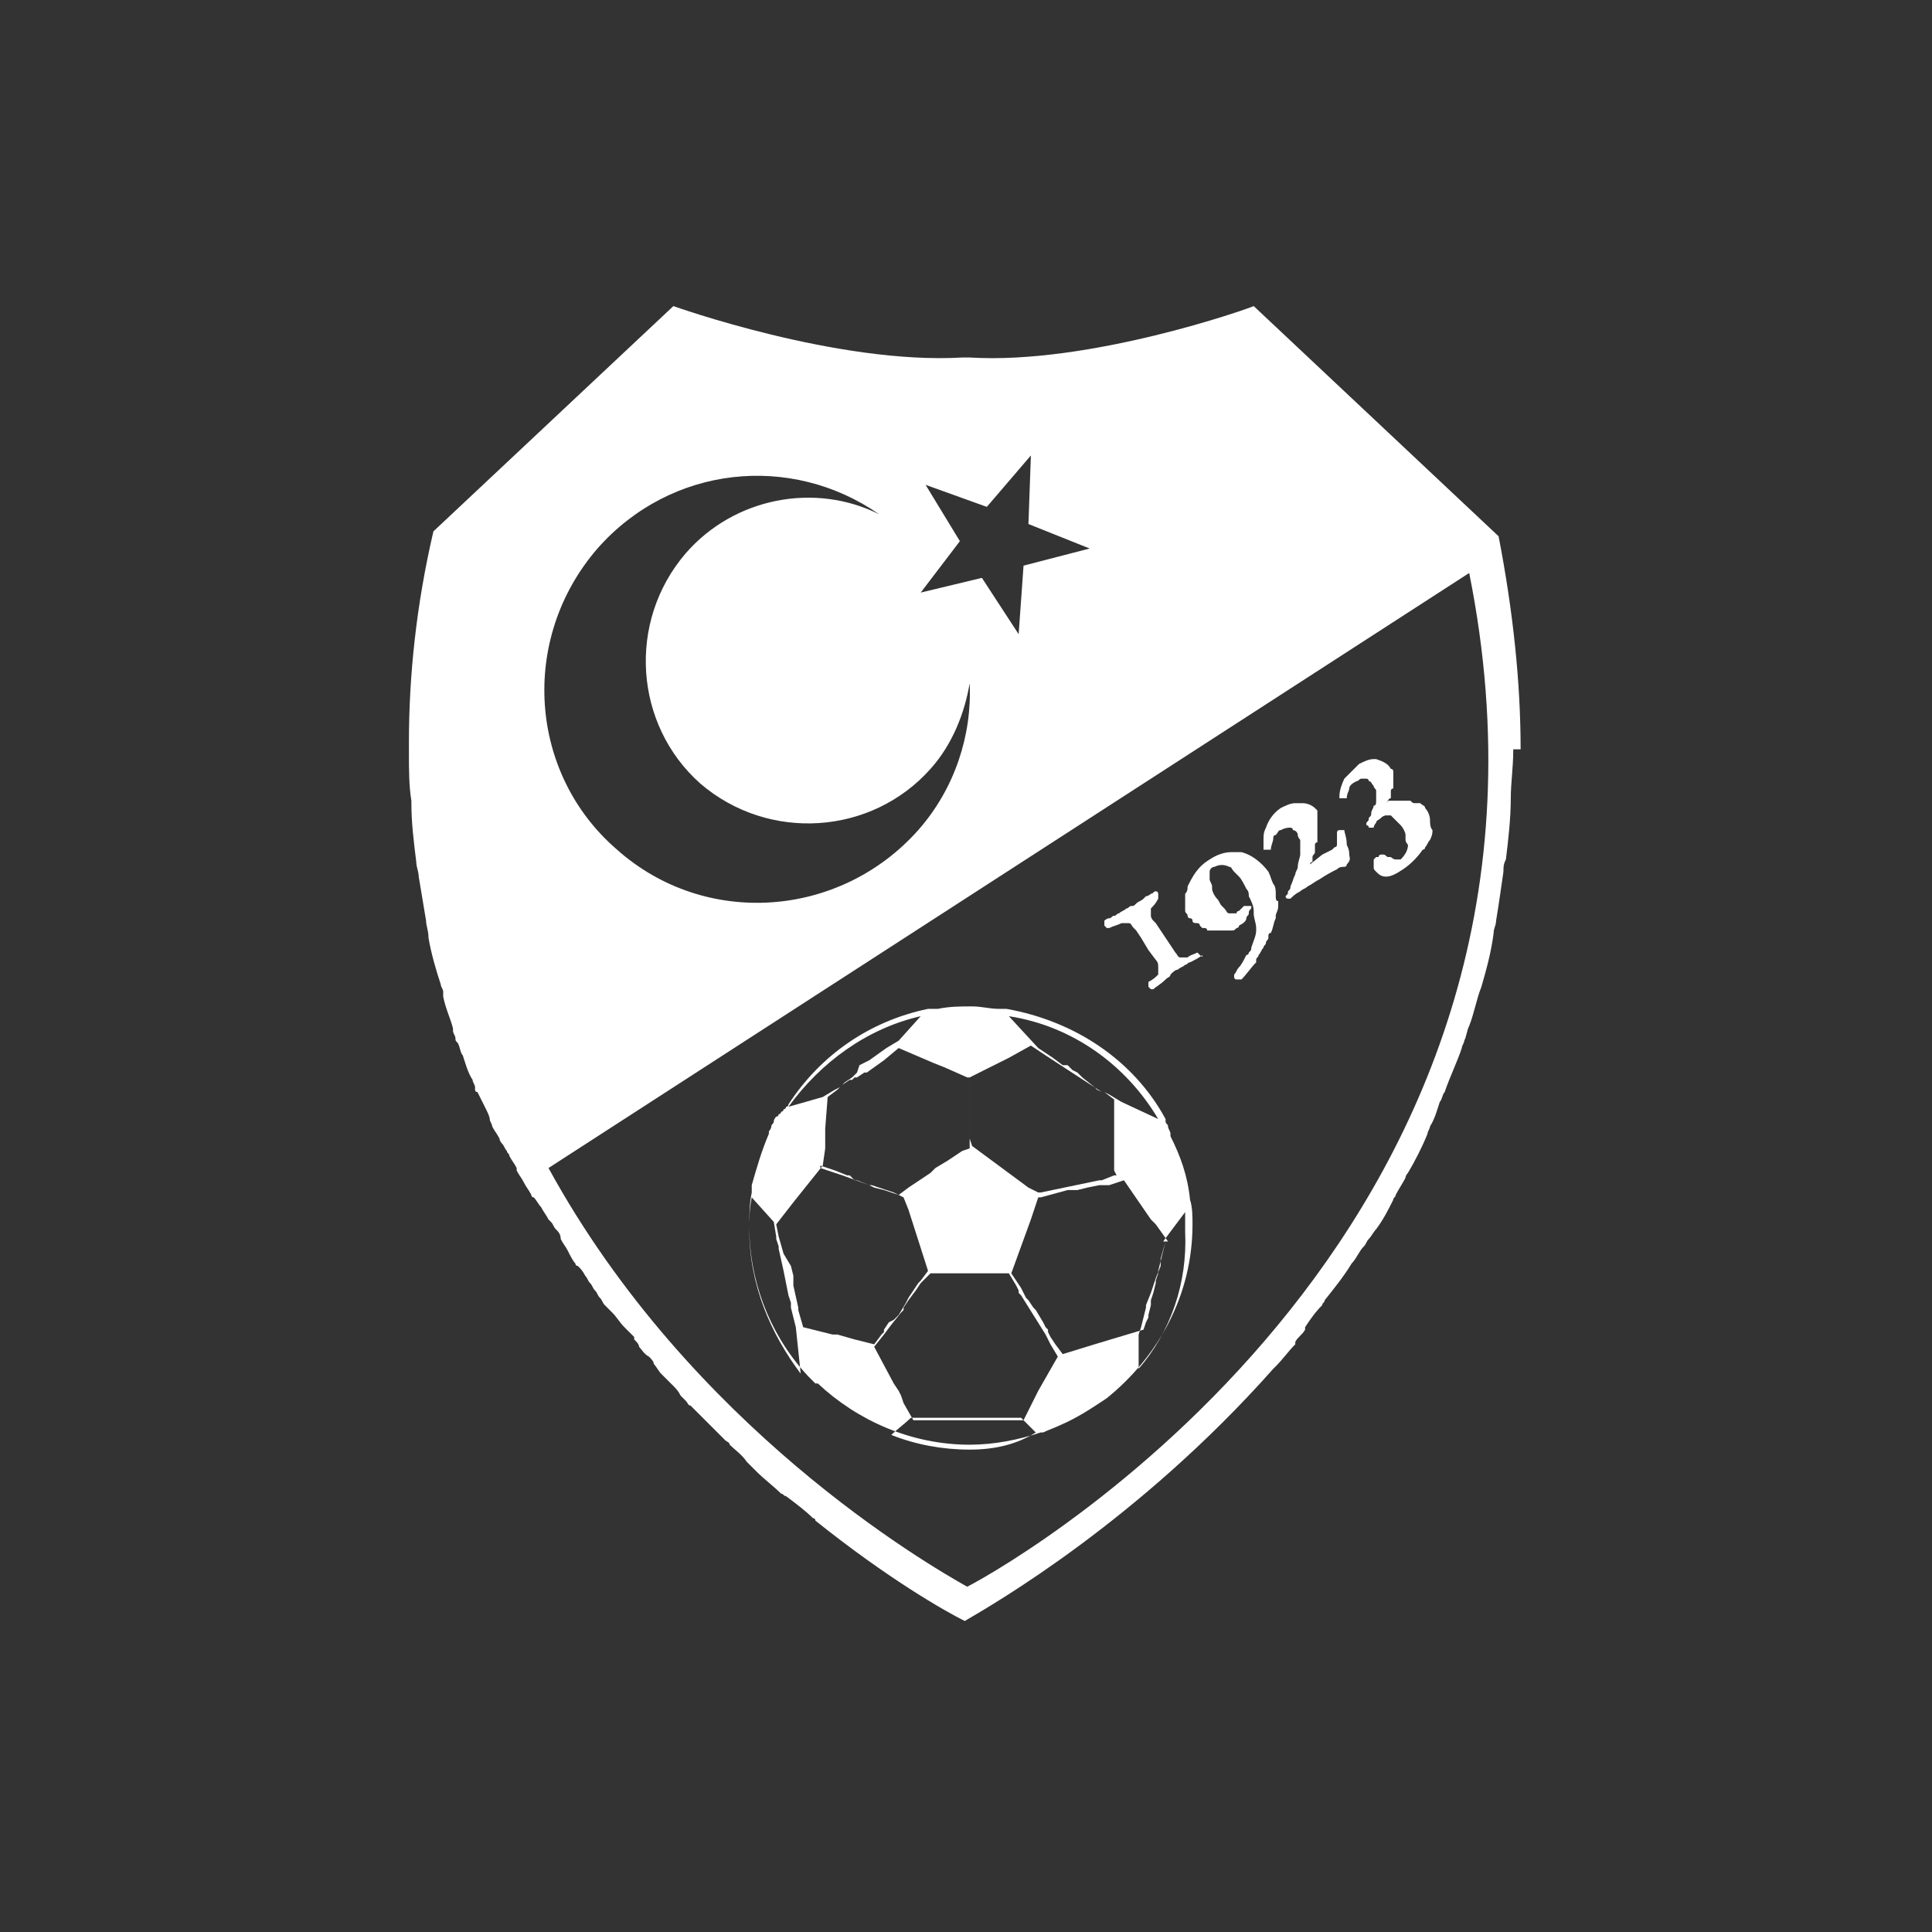 <?xml version="1.0" encoding="utf-8"?>
<!-- Generator: Adobe Illustrator 28.3.0, SVG Export Plug-In . SVG Version: 6.00 Build 0)  -->
<svg version="1.1" id="Layer_1" xmlns="http://www.w3.org/2000/svg" xmlns:xlink="http://www.w3.org/1999/xlink" x="0px" y="0px"
	 viewBox="0 0 78.9 78.9" style="enable-background:new 0 0 78.9 78.9;" xml:space="preserve">
<rect x="0" y="0" width="78.9" height="78.9" fill="#333333" stroke="none"/>
<style type="text/css">
	.st0{fill-rule:evenodd;clip-rule:evenodd;fill:#FFFFFF;}
</style>
<g>
	<path class="st0" d="M62.1,30.6c0-2.7-0.3-5.6-0.9-8.7l-10-9.4h0c-0.2,0.1-6.7,2.4-11.6,2.1h-0.3c-5.1,0.3-11.8-2.1-11.8-2.1
		l-9.8,9.2c-0.7,3-1,5.9-1,8.6v0.5c0,0.6,0,1.3,0.1,1.9c0,0,0,0,0,0c0,0,0,0,0,0.1c0,0.8,0.1,1.6,0.2,2.4c0,0.2,0.1,0.4,0.1,0.6
		c0.1,0.6,0.2,1.2,0.3,1.8c0,0.2,0.1,0.4,0.1,0.7c0.1,0.6,0.3,1.3,0.5,1.9c0,0.1,0.1,0.2,0.1,0.3c0,0.1,0,0.1,0,0.2c0,0,0,0,0,0
		c0.1,0.5,0.3,0.9,0.4,1.3c0,0,0,0,0,0c0,0,0,0.1,0,0.1c0,0.1,0.1,0.2,0.1,0.3c0,0.1,0,0.1,0.1,0.2c0.1,0.2,0.1,0.4,0.2,0.5
		c0.1,0.3,0.2,0.7,0.4,1c0,0,0,0,0,0c0,0.1,0.1,0.2,0.1,0.3c0,0,0,0.1,0,0.1c0,0,0,0.1,0.1,0.1c0.1,0.2,0.2,0.4,0.3,0.6
		c0.1,0.2,0.2,0.4,0.2,0.5c0,0.1,0.1,0.2,0.1,0.3c0.1,0.2,0.2,0.3,0.3,0.5c0,0.1,0.1,0.2,0.1,0.2c0.1,0.1,0.1,0.2,0.2,0.3
		c0,0.1,0.1,0.1,0.1,0.2c0.1,0.2,0.2,0.3,0.3,0.5c0,0,0,0,0,0.1c0.1,0.2,0.2,0.3,0.3,0.5c0.1,0.2,0.2,0.3,0.3,0.5c0,0,0,0.1,0.1,0.1
		c0.1,0.1,0.2,0.3,0.3,0.4c0.1,0.2,0.2,0.3,0.3,0.5c0,0,0.1,0.1,0.1,0.1c0.1,0.1,0.1,0.2,0.2,0.3c0.1,0.1,0.2,0.2,0.2,0.4
		c0.1,0.2,0.2,0.3,0.3,0.5c0.1,0.2,0.2,0.4,0.3,0.5c0,0,0,0.1,0.1,0.1c0.1,0.1,0.2,0.2,0.3,0.4c0.1,0.1,0.1,0.2,0.2,0.3
		c0.1,0.1,0.1,0.2,0.2,0.3c0.1,0.1,0.1,0.2,0.2,0.3c0.1,0.1,0.1,0.2,0.2,0.3c0.1,0.1,0.2,0.2,0.3,0.3c0.2,0.2,0.3,0.4,0.5,0.6
		c0.1,0.1,0.2,0.2,0.3,0.3c0,0,0.1,0.1,0.1,0.1c0,0,0,0,0,0.1c0.1,0.1,0.2,0.2,0.2,0.3c0.1,0.1,0.2,0.3,0.4,0.4
		c0.1,0.1,0.2,0.2,0.2,0.3c0.1,0.1,0.2,0.3,0.3,0.4c0.2,0.2,0.3,0.3,0.5,0.5c0.1,0.1,0.2,0.2,0.3,0.4c0.1,0.1,0.1,0.1,0.2,0.2
		c0.1,0.1,0.1,0.2,0.2,0.2c0.1,0.1,0.2,0.2,0.3,0.3c0.1,0.1,0.2,0.2,0.3,0.3c0.2,0.2,0.4,0.4,0.6,0.6c0.1,0.1,0.1,0.1,0.2,0.2
		c0.1,0.1,0.2,0.1,0.2,0.2c0.2,0.2,0.5,0.4,0.7,0.7c0,0,0.1,0.1,0.1,0.1c0,0,0,0,0,0c0.1,0.1,0.2,0.2,0.3,0.3c0.3,0.3,0.7,0.6,1,0.9
		c0.1,0,0.1,0.1,0.2,0.1c0.4,0.3,0.8,0.6,1.1,0.9c0,0,0.1,0,0.1,0.1c0,0,0,0,0,0c3,2.4,5.3,3.7,6.1,4.1h0c1.2-0.7,7.1-4.1,12.6-10.3
		c0,0,0.1-0.1,0.1-0.1c0.3-0.3,0.5-0.6,0.8-0.9c0,0,0,0,0-0.1c0.1-0.2,0.3-0.3,0.4-0.5c0,0,0,0,0-0.1c0.2-0.3,0.4-0.6,0.7-0.9
		c0-0.1,0.1-0.1,0.1-0.2c0.4-0.5,0.8-1,1.1-1.5c0,0,0,0,0,0c0.2-0.2,0.3-0.5,0.5-0.7c0.1-0.1,0.1-0.2,0.2-0.3
		c0.1-0.1,0.2-0.3,0.3-0.4c0,0,0,0,0,0c0.3-0.4,0.5-0.8,0.7-1.2c0-0.1,0.1-0.1,0.1-0.2c0,0,0,0,0,0c0,0,0,0,0,0
		c0.1-0.2,0.3-0.5,0.4-0.7c0-0.1,0.1-0.2,0.1-0.2c0.3-0.5,0.6-1.1,0.8-1.6c0-0.1,0.1-0.2,0.1-0.3c0.2-0.3,0.3-0.7,0.4-1
		c0.1-0.1,0.1-0.3,0.2-0.4c0.2-0.6,0.5-1.2,0.7-1.8c0-0.1,0.1-0.2,0.1-0.3c0.1-0.2,0.1-0.4,0.2-0.6c0,0,0,0,0,0c0,0,0,0,0,0
		c0.2-0.5,0.3-1.1,0.5-1.6c0,0,0,0,0,0c0.2-0.7,0.4-1.4,0.5-2.2c0-0.2,0.1-0.3,0.1-0.5c0.1-0.6,0.2-1.3,0.3-2c0-0.2,0-0.3,0.1-0.5
		c0.1-0.8,0.2-1.7,0.2-2.5c0,0,0,0,0,0c0,0,0,0,0,0c0-0.6,0.1-1.3,0.1-1.9V30.6z M37.8,19.8l2.5,0.9l1.8-2.1L42,21.4l2.5,1l-2.7,0.7
		l-0.2,2.8l-1.5-2.3l-2.5,0.6l1.6-2.1L37.8,19.8z M24.4,22.4c3-3.4,7.9-3.9,11.5-1.4c-2.6-1.3-5.9-0.7-7.9,1.6
		c-2.4,2.8-2.1,7,0.6,9.4c2.8,2.4,7,2.1,9.4-0.6c0.9-1,1.4-2.3,1.6-3.5c0.1,2.1-0.6,4.3-2.1,6c-3.2,3.6-8.7,4-12.3,0.8
		C21.6,31.6,21.2,26.1,24.4,22.4z M39.5,64.8c-1.6-0.9-11.3-6.5-17.1-17.1L60,23.4C65.3,49.8,42,63.5,39.5,64.8z"/>
	<path class="st0" d="M48.6,49L48.6,49c-0.1-1-0.4-1.8-0.8-2.6l0-0.1c0-0.1-0.1-0.2-0.1-0.3c0,0,0,0,0,0c0,0,0,0,0,0
		c0-0.1-0.1-0.1-0.1-0.2c0,0,0,0,0-0.1c0,0,0,0,0,0c0,0,0,0,0,0l0,0c-1.3-2.4-3.7-4-6.5-4.5l0,0c0,0,0,0,0,0c0,0,0,0,0,0
		c-0.1,0-0.1,0-0.2,0c0,0,0,0,0,0c0,0,0,0,0,0l-0.1,0c-0.4,0-0.7-0.1-1.1-0.1c-0.5,0-0.9,0-1.4,0.1l-0.1,0c0,0,0,0,0,0l0,0
		c0,0-0.1,0-0.1,0c0,0,0,0,0,0c-0.1,0-0.1,0-0.2,0c0,0,0,0,0,0c0,0,0,0,0,0l0,0c-2.4,0.5-4.4,1.9-5.7,3.9l0,0c0,0,0,0.1-0.1,0.1
		c0,0,0,0,0,0c0,0,0,0.1-0.1,0.1c0,0,0,0,0,0c0,0,0,0.1-0.1,0.1c0,0,0,0,0,0c0,0,0,0.1-0.1,0.1c0,0,0,0,0,0c0,0,0,0.1-0.1,0.1
		c0,0,0,0,0,0c0,0-0.1,0.1-0.1,0.2c0,0,0,0,0,0c0,0.1-0.1,0.1-0.1,0.2c0,0,0,0,0,0c0,0,0,0.1-0.1,0.2l0,0.1
		c-0.3,0.7-0.5,1.4-0.7,2.1l0,0.1c0,0,0,0,0,0c0,0,0,0,0,0c0,0,0,0.1,0,0.1c0,0,0,0,0,0c0,0,0,0,0,0.1v0l0,0
		c-0.1,0.5-0.1,0.9-0.1,1.4c0,2.3,0.9,4.5,2.4,6.1l0,0c0,0,0.1,0.1,0.1,0.1c0,0,0,0,0,0c0,0,0.1,0.1,0.1,0.1c0,0,0,0,0,0
		c0,0,0,0,0,0c0,0,0,0,0,0c0,0,0,0,0,0c0,0,0.1,0.1,0.1,0.1c0,0,0,0,0.1,0c1.6,1.5,3.8,2.5,6.2,2.5c1,0,2-0.2,2.9-0.5l0,0
		c0,0,0.1,0,0.1,0c0.2-0.1,0.5-0.2,0.7-0.3c0,0,0,0,0,0l0,0c0,0,0,0,0,0l0,0c0.7-0.3,1.3-0.7,1.9-1.1l0,0c0,0,0,0,0,0l0,0
		c2.1-1.7,3.5-4.2,3.5-7.1c0-0.3,0-0.7-0.1-1C48.6,49.2,48.6,49.1,48.6,49z M47.3,45.7L47.3,45.7C47.2,45.6,47.2,45.6,47.3,45.7
		L45.8,45l-0.5-0.3l-0.2-0.1c0,0,0,0,0,0l-0.1,0c0,0,0,0,0,0l-0.2-0.1c0,0,0,0,0,0l-0.1-0.1c0,0,0,0,0,0L44.2,44c0,0,0,0,0,0
		L44,43.8l-0.2-0.1c0,0,0,0,0,0l-0.2-0.2c0,0,0,0,0,0l-0.1,0c0,0,0,0,0,0l-0.1,0c0,0,0,0,0,0L43,43.2v0l-0.6-0.4l-1.2-1.3
		C43.8,41.9,46,43.5,47.3,45.7z M39.6,46.5C39.6,46.5,39.6,46.5,39.6,46.5l0-0.6l0-1c0,0,0,0,0,0l0,0l0,0h0l0-0.6c0,0,0,0,0,0l0-0.1
		c0,0,0,0,0,0l0-0.1l0-0.1l0.8-0.4c0,0,0,0,0,0l0.4-0.2c0,0,0,0,0,0l0.2-0.1c0,0,0,0,0,0l0.2-0.1c0,0,0,0,0,0l0.9-0.5l0.6,0.4
		c0,0,0,0,0,0l2.3,1.5c0,0,0,0,0,0l0.1,0c0,0,0,0,0,0l0.4,0.3l0,1.1c0,0,0,0,0,0l0,0.7c0,0,0,0,0,0l0,1l0,0.1L45.6,48c0,0,0,0,0,0
		l-0.1,0c0,0,0,0,0,0L45,48.2l0,0v0l-0.1,0l-2.4,0.5c0,0,0,0,0,0l-0.1,0L42,48.5c0,0,0,0,0,0l-2.3-1.7c0,0,0,0,0,0l0,0L39.6,46.5z
		 M37.6,41.5l-0.9,1l-0.5,0.3c0,0,0,0,0,0l-0.7,0.5c0,0,0,0,0,0l-0.2,0.1l-0.2,0.1L35,43.8c0,0,0,0,0,0l-0.2,0.2l-0.3,0.2
		c0,0,0,0,0,0l-0.1,0.1l0,0l0,0l-0.1,0.1v0l-0.2,0.1l0,0l-0.5,0.3l0,0l-1.4,0.4C33.5,43.4,35.4,42,37.6,41.5z M30.6,50.2
		c0-0.4,0-0.8,0.1-1.3l0.9,1l0.1,0.6c0,0,0,0,0,0l0,0.1c0,0,0,0,0,0l0.1,0.3c0,0,0,0,0,0l0,0.1c0,0,0,0,0,0l0.2,0.9l0.1,0.5
		c0,0,0,0,0,0l0.1,0.5h0l0.1,0.3c0,0,0,0,0,0l0,0.1c0,0,0,0,0,0l0,0.1h0l0.2,0.8l0,0l0.2,1.9C31.5,54.5,30.6,52.5,30.6,50.2z
		 M35.7,54.9l-0.8-0.2c0,0,0,0,0,0l-0.7-0.2c0,0,0,0,0,0l-0.2,0c0,0,0,0,0,0l-1.2-0.3l-0.2-0.7c0,0,0,0,0,0l0-0.1c0,0,0,0,0,0
		l-0.2-0.9c0,0,0,0,0,0l0-0.1c0,0,0,0,0,0l0-0.1l0,0c0,0,0,0,0,0l0-0.2l-0.1-0.4L32,51.2c0,0,0,0,0,0l-0.2-0.7h0l-0.1-0.5l0.7-0.9
		c0,0,0,0,0,0l0.4-0.5c0,0,0,0,0,0l0.8-1l0.1-0.7c0,0,0,0,0,0l0-0.2c0,0,0,0,0,0l0-0.4c0,0,0,0,0,0l0-0.2c0,0,0,0,0,0l0.1-1.3
		l0.4-0.3v0l0.2-0.2c0,0,0,0,0,0l0.3-0.2l0,0l0.1,0l0.1-0.1l0,0l0,0l0.1,0l0.3-0.2l0.1,0c0,0,0,0,0,0l0.7-0.5c0,0,0,0,0,0l0.6-0.5
		l1.4,0.6c0,0,0,0,0,0l0.5,0.2l0.9,0.4c0,0,0,0,0,0l0.1,0l0,0.3c0,0,0,0,0,0l0,0.3c0,0,0,0,0,0l0,0.4c0,0,0,0,0,0l0,0.3l0,0.1
		c0,0,0,0,0,0l0,0l0,0l0,0.1c0,0,0,0,0,0l0,0.1l0,0.4c0,0,0,0,0,0l0,0.1c0,0,0,0,0,0l0,0.3l0,0.3c0,0,0,0,0,0l0,0.2L39.3,47
		c0,0,0,0,0,0L39,47.2c0,0,0,0,0,0l-0.3,0.2l-0.5,0.3l-0.1,0.1c0,0,0,0,0,0l-0.1,0.1l-0.9,0.6c0,0,0,0,0,0l-0.4,0.3l-0.3-0.1
		c0,0,0,0,0,0l-0.3-0.1c0,0,0,0,0,0l-0.4-0.1c0,0,0,0,0,0l-0.2-0.1c0,0,0,0,0,0l-0.5-0.2l0,0v0l-0.1,0L34.7,48c0,0,0,0,0,0l-0.1,0
		l-0.5-0.2c0,0,0,0,0,0l-0.6-0.2l0,0.1l0.6,0.2c0,0,0,0,0,0l0.3,0.1c0,0,0,0,0,0l1.1,0.4l0,0l0.1,0v0l0.6,0.2c0,0,0,0,0,0l0.3,0.1
		c0,0,0,0,0,0l0.4,0.2l0.2,0.5l0,0l0.8,2.5l-0.3,0.4l0,0l-0.1,0.1c0,0,0,0,0,0L37.1,53c0,0,0,0,0,0L37,53.2l-0.3,0.5l0,0l0,0l0,0
		l-0.1,0.1l0,0l-0.1,0.1L36.3,54l0,0l0,0l-0.2,0.3c0,0,0,0,0,0l0,0.1c0,0,0,0,0,0L36,54.5c0,0,0,0,0,0L35.7,54.9L35.7,54.9z
		 M39.6,59.2c-1.1,0-2.2-0.2-3.2-0.6c0.2-0.2,0.6-0.5,0.8-0.7l0.6,0c0,0,0,0,0,0l0.1,0c0,0,0,0,0,0l0.2,0c0,0,0,0,0,0l1,0
		c0,0,0,0,0,0l0.4,0l0,0l0.1,0c0,0,0,0,0,0l0.3,0c0,0,0,0,0,0l0.1,0v0l0.2,0l0.7,0c0,0,0,0,0,0l0.2,0c0,0,0,0,0,0l0.6,0l0.6,0.6
		C41.5,59,40.6,59.2,39.6,59.2z M43.2,55.4L43.2,55.4l-0.8,1.4c0,0,0,0,0,0L42.3,57c0,0,0,0,0,0l-0.5,1l-0.7,0c0,0,0,0,0,0l-0.2,0
		c0,0,0,0,0,0l-0.2,0c0,0,0,0,0,0l-0.2,0l-0.1,0l0,0l-1.3,0l0,0l-0.1,0l-0.8,0c0,0,0,0,0,0l-0.9,0l-0.4-0.7L36.8,57c0,0,0,0,0,0
		l-0.1-0.2l-0.2-0.3v0L35.7,55l0,0l0.4-0.5c0,0,0,0,0,0l0.3-0.4c0,0,0,0,0,0l0.4-0.5l0.1-0.1c0,0,0,0,0,0l0-0.1l0.2-0.3c0,0,0,0,0,0
		l0.3-0.4l0.2-0.3c0,0,0,0,0,0L38,52h1.6c0,0,0,0,0,0s0,0,0,0h1.6l0.3,0.5c0,0,0,0,0,0l0.1,0.2c0,0,0,0,0,0l0,0.1l0.1,0.1
		c0,0,0,0,0,0l1,1.6c0,0,0,0,0,0l0.2,0.4c0,0,0,0,0,0L43.2,55.4L43.2,55.4z M44.7,54.9C44.7,54.9,44.7,54.9,44.7,54.9l-1.3,0.4
		l-0.3-0.4c0,0,0,0,0,0l-0.2-0.3c0,0,0,0,0,0l-0.1-0.2l0,0l0-0.1l0,0l-0.1-0.1l0,0L42.6,54l-0.3-0.5l0,0c0,0,0,0,0,0l0,0l-0.1-0.1
		l0,0l0,0L42,53.1h0L41.9,53c0,0,0,0,0,0l-0.2-0.4c0,0,0,0,0,0L41.3,52l0.4-1.1c0,0,0,0,0,0l0.4-1.1l0.3-0.9l0.1,0c0,0,0,0,0,0
		l1.1-0.3l0.2,0c0,0,0,0,0,0l0.2,0l0.4-0.1l0.5-0.1c0,0,0,0,0,0l0.2,0c0,0,0,0,0,0l0.2,0l0.3-0.1c0,0,0,0,0,0l0.3-0.1l1.1,1.6
		c0,0,0,0,0,0l0.1,0.1c0,0,0,0,0,0l0.1,0.1c0,0,0,0,0,0l0.5,0.7l-0.1,0l-0.2,0.8c0,0,0,0,0,0l-0.1,0.4l0,0.1h0l-0.1,0.3l0,0.1
		c0,0,0,0,0,0l-0.1,0.4l0,0l0,0l-0.1,0.3c0,0,0,0,0,0l0,0l0,0.1h0l0,0.1l-0.1,0.4c0,0,0,0,0,0l0,0.1l-0.1,0.2c0,0,0,0,0,0l-0.1,0.3
		L44.7,54.9z M46.5,55.9l0-1.4l0.1-0.3c0,0,0,0,0,0l0.2-0.8c0,0,0,0,0,0l0-0.1c0,0,0,0,0,0l0.2-0.5l0.2-0.6c0,0,0,0,0,0l0.2-0.5
		l0-0.1l0-0.2c0,0,0,0,0,0l0.2-0.7l-0.1,0l0.9-1.2c0,0.3,0,0.5,0,0.8C48.5,52.4,47.8,54.4,46.5,55.9z"/>
	<path class="st0" d="M49,39C49,39,49,39,49,39C49,39,49,39,49,39C49,38.9,49,38.9,49,39c-0.1-0.1-0.1-0.1-0.1-0.1c0,0,0,0,0,0
		c0,0,0,0,0,0c-0.2,0.1-0.3,0.1-0.4,0.2c-0.1,0-0.1,0-0.2,0c0,0,0,0-0.1,0c0,0,0,0,0,0c-0.1,0-0.1-0.1-0.2-0.2l0,0c0,0,0,0,0,0
		L47.4,38l-0.2-0.3c0,0,0,0,0,0l-0.1-0.1c-0.1-0.1-0.1-0.2-0.1-0.2c0,0,0,0,0,0c0,0,0,0,0-0.1c0-0.1,0-0.1,0-0.2
		c0.1-0.1,0.2-0.2,0.3-0.4c0,0,0,0,0-0.1c0,0,0,0,0,0c0,0,0,0,0,0c0,0,0-0.1,0-0.1c0,0,0-0.1-0.1-0.1c0,0,0,0,0,0h0
		c-0.1,0-0.1,0.1-0.2,0.1c0,0,0,0,0,0c0,0-0.1,0.1-0.2,0.1c0,0,0,0,0,0c0,0-0.1,0.1-0.1,0.1c0,0,0,0,0,0c0,0,0,0,0,0
		c-0.1,0.1-0.2,0.1-0.3,0.2c0,0,0,0,0,0c-0.1,0.1-0.1,0.1-0.2,0.1c-0.1,0-0.1,0.1-0.2,0.1c0,0,0,0,0,0c-0.1,0.1-0.2,0.1-0.3,0.2
		c0,0,0,0,0,0c0,0,0,0,0,0c-0.1,0-0.1,0.1-0.2,0.1c0,0,0,0,0,0c-0.1,0-0.1,0.1-0.2,0.1c0,0,0,0,0,0c-0.1,0-0.2,0.1-0.2,0.1
		c0,0,0,0,0,0.1c0,0,0,0.1,0,0.1c0,0,0,0,0.1,0.1c0,0,0,0,0,0c0,0,0,0,0,0c0,0,0,0,0.1,0c0.2-0.1,0.3-0.1,0.5-0.2c0.1,0,0.1,0,0.2,0
		c0,0,0,0,0.1,0c0.1,0,0.1,0.1,0.2,0.2l0.1,0.1c0,0,0,0,0,0l0.2,0.3c0,0,0,0,0,0l0.3,0.5l0.3,0.4c0.1,0.1,0.1,0.2,0.1,0.3
		c0,0,0,0,0,0c0,0,0,0,0,0.1c0,0.1,0,0.1,0,0.2c-0.1,0.1-0.2,0.2-0.4,0.3c0,0,0,0,0,0c0,0,0,0,0,0c0,0,0,0,0,0.1c0,0,0,0,0,0
		c0,0,0,0,0,0c0,0,0,0.1,0,0.1c0,0,0,0,0.1,0.1c0,0,0.1,0,0.1,0c0.1-0.1,0.3-0.2,0.5-0.4c0.1-0.1,0.2-0.1,0.2-0.2
		c0.1-0.1,0.2-0.2,0.3-0.2c0.1-0.1,0.2-0.1,0.3-0.2c0.1,0,0.1-0.1,0.2-0.1c0.2-0.1,0.4-0.2,0.5-0.3c0,0,0,0,0,0v0
		C49.1,39.1,49.1,39.1,49,39C49.1,39.1,49,39,49,39z"/>
	<path class="st0" d="M52.1,36.6c0,0,0-0.1,0-0.1c0,0,0,0,0,0c0,0,0,0,0,0c0,0,0,0,0,0c0-0.1,0-0.3-0.1-0.4c0,0,0,0,0,0
		c-0.1-0.2-0.1-0.3-0.2-0.5c-0.3-0.4-0.7-0.7-1.1-0.8c-0.1,0-0.1,0-0.2,0h-0.2h0c-0.3,0-0.6,0.1-0.9,0.3c-0.5,0.3-0.7,0.7-0.9,1.1
		c0,0,0,0,0,0c0,0,0,0,0,0c0,0.1,0,0.2-0.1,0.3v0.1c0,0,0,0,0,0c0,0,0,0,0,0c0,0,0,0,0,0v0.2c0,0,0,0,0,0.1c0,0,0,0,0,0c0,0,0,0,0,0
		c0,0,0,0.1,0,0.1c0,0,0,0.1,0,0.1c0,0,0,0,0,0.1c0,0,0,0,0,0c0,0,0,0,0,0c0,0.1,0.1,0.1,0.1,0.2c0,0,0,0,0,0c0,0,0,0.1,0.1,0.1
		c0,0,0.1,0,0.1,0.1c0,0,0,0,0,0c0,0.1,0.1,0.1,0.2,0.1c0,0,0,0,0,0c0,0,0.1,0,0.1,0.1c0,0,0,0,0.1,0.1c0,0,0,0,0.1,0
		c0,0,0.1,0,0.1,0.1c0,0,0,0,0,0c0.1,0,0.1,0,0.2,0c0,0,0,0,0,0c0,0,0,0,0.1,0c0,0,0.1,0,0.1,0c0,0,0,0,0,0c0.1,0,0.1,0,0.2,0
		c0,0,0,0,0,0c0,0,0.1,0,0.1,0c0,0,0,0,0,0c0,0,0,0,0,0c0,0,0,0,0,0c0,0,0,0,0.1,0c0,0,0,0,0.1,0c0,0,0.1,0,0.1,0
		c0.1,0,0.1,0,0.2-0.1c0,0,0,0,0,0c0,0,0.1,0,0.1-0.1c0.2-0.1,0.3-0.2,0.3-0.3c0-0.1,0.1-0.1,0.1-0.2c0,0,0,0,0,0
		c0-0.1,0-0.1,0.1-0.2c0,0,0,0,0-0.1c0,0-0.1,0-0.1,0c0,0,0,0,0,0c0,0,0,0,0,0c0,0,0,0-0.1,0c0,0,0,0-0.1,0c0,0,0,0,0,0c0,0,0,0,0,0
		c0,0,0,0-0.1,0.1c0,0,0,0-0.1,0.1c0,0,0,0,0,0c0,0,0,0,0,0c0,0-0.1,0-0.1,0.1c0,0,0,0-0.1,0c0,0-0.1,0-0.1,0c0,0,0,0-0.1,0
		c-0.1,0-0.1-0.1-0.2-0.2c0,0,0,0-0.1-0.1c-0.1-0.1-0.1-0.2-0.2-0.3c-0.1-0.1-0.2-0.3-0.2-0.4c0,0,0,0,0,0c0,0,0-0.1,0-0.1
		c0-0.1-0.1-0.2-0.1-0.3c0-0.1,0-0.2,0-0.3c0-0.1,0.1-0.2,0.2-0.2c0.2-0.1,0.4-0.1,0.6,0c0.1,0,0.1,0.1,0.2,0.2c0,0,0.1,0.1,0.1,0.1
		c0,0,0,0,0.1,0.1c0.1,0.1,0.2,0.3,0.3,0.5c0,0,0,0,0,0c0.1,0.1,0.1,0.2,0.1,0.3c0.1,0.2,0.2,0.4,0.2,0.6c0,0,0,0,0,0c0,0,0,0,0,0
		c0,0,0,0.1,0,0.1c0,0.2,0.1,0.4,0.1,0.6c0,0,0,0.1,0,0.1c0,0.2-0.1,0.4-0.2,0.7c0,0.1,0,0.1-0.1,0.2c0,0,0,0,0,0c0,0,0,0.1-0.1,0.1
		c-0.1,0.2-0.2,0.4-0.3,0.5c-0.1,0.1-0.1,0.2-0.2,0.3c0,0,0,0,0,0.1c0,0,0,0.1,0.1,0.1c0,0,0.1,0,0.1,0c0,0,0.1,0,0.1,0
		c0.2-0.2,0.4-0.5,0.6-0.7c0,0,0,0,0,0c0,0,0,0,0-0.1c0-0.1,0.1-0.1,0.1-0.2c0,0,0,0,0,0c0,0,0,0,0,0c0.1-0.1,0.1-0.2,0.2-0.3
		c0,0,0,0,0,0c0-0.1,0.1-0.1,0.1-0.2c0,0,0,0,0,0c0-0.1,0.1-0.1,0.1-0.2c0,0,0,0,0-0.1c0,0,0-0.1,0.1-0.1c0.1-0.2,0.1-0.4,0.2-0.6
		c0,0,0-0.1,0-0.1c0,0,0,0,0,0c0-0.1,0.1-0.2,0.1-0.4c0,0,0-0.1,0-0.1c0,0,0,0,0,0c0,0,0,0,0-0.1c0,0,0,0,0,0c0,0,0,0,0,0
		c0,0,0,0,0,0C52.1,36.8,52.1,36.7,52.1,36.6z"/>
	<path class="st0" d="M55.1,34.9c0-0.1,0-0.2-0.1-0.4c0-0.3-0.1-0.5-0.1-0.6c0,0,0,0,0,0c0,0,0,0,0,0c0,0,0,0,0,0c0,0-0.1,0-0.1,0
		c0,0-0.1,0-0.1,0c0,0,0,0,0,0c0,0,0,0,0,0c0,0-0.1,0-0.1,0.1c0,0,0,0,0,0c0,0.2,0,0.3,0,0.4c0,0,0,0,0,0.1c0,0,0,0.1-0.1,0.1
		c0,0-0.1,0.1-0.1,0.1l0,0c0,0,0,0,0,0L54,34.9c0,0,0,0,0,0l-0.5,0.4c0,0,0,0,0,0l0,0c0,0,0-0.1,0.1-0.1c0,0,0,0,0,0c0,0,0,0,0,0
		c0,0,0,0,0-0.1c0,0,0,0,0,0c0,0,0,0,0,0c0,0,0,0,0-0.1c0-0.1,0.1-0.1,0.1-0.2c0,0,0-0.1,0-0.1c0,0,0,0,0,0c0,0,0,0,0-0.1
		c0,0,0-0.1,0-0.1c0,0,0,0,0,0c0,0,0,0,0,0c0,0,0-0.1,0.1-0.1c0,0,0,0,0,0c0,0,0-0.1,0-0.1c0,0,0,0,0,0c0,0,0-0.1,0-0.1c0,0,0,0,0,0
		c0,0,0-0.1,0-0.1c0,0,0,0,0,0c0,0,0,0,0-0.1c0-0.1,0-0.1,0-0.2c0,0,0,0,0,0c0,0,0-0.1,0-0.1c0,0,0-0.1,0-0.1c0,0,0,0,0-0.1
		c0,0,0,0,0-0.1c0,0,0,0,0,0c0,0,0,0,0,0c0,0,0,0,0,0c0,0,0-0.1,0-0.1c0,0,0,0,0,0c0,0,0-0.1,0-0.1c0,0,0,0,0,0c0,0,0-0.1,0-0.1
		c0,0,0,0,0,0c0,0,0,0,0,0c0,0-0.1-0.1-0.1-0.1c0,0,0,0,0,0c-0.1-0.1-0.3-0.2-0.5-0.2c0,0,0,0-0.1,0h0h0h0h-0.2
		c-0.2,0-0.4,0.1-0.6,0.2c-0.3,0.2-0.5,0.5-0.6,0.8c-0.1,0.2-0.1,0.3-0.1,0.5c0,0,0,0,0,0c0,0,0,0,0,0c0,0,0,0,0,0c0,0,0,0.1,0,0.1
		c0,0,0,0.1,0,0.1v0.2c0,0,0,0,0.1,0c0,0,0,0,0,0c0,0,0,0,0,0c0,0,0,0,0.1,0c0,0,0,0,0,0c0,0,0,0,0,0c0,0,0,0,0.1,0c0,0,0,0,0,0
		c0,0,0,0,0,0c0,0,0,0,0,0c0-0.2,0.1-0.3,0.1-0.5c0,0,0-0.1,0.1-0.1c0.1-0.1,0.1-0.2,0.2-0.2c0.2-0.1,0.3-0.1,0.4-0.1
		c0,0,0.1,0,0.1,0.1c0.1,0,0.2,0.1,0.2,0.2c0,0.1,0.1,0.2,0.1,0.2c0,0,0,0.1,0,0.1c0,0,0,0,0,0c0,0,0,0,0,0.1c0,0,0,0,0,0
		c0,0.1,0,0.3,0,0.4c0,0,0,0,0,0c0,0,0,0,0,0c0,0.1-0.1,0.3-0.1,0.5c0,0.1-0.1,0.2-0.1,0.3c-0.1,0.2-0.1,0.3-0.2,0.5c0,0,0,0,0,0
		c0,0.1,0,0.1-0.1,0.2c0,0,0,0,0,0c0,0.1,0,0.1-0.1,0.2c0,0,0,0,0,0c0,0,0,0,0,0c0,0,0,0.1,0.1,0.1c0,0,0.1,0,0.1,0
		c0.1-0.1,0.2-0.2,0.4-0.3c0.1-0.1,0.2-0.1,0.3-0.2c0.2-0.1,0.3-0.2,0.5-0.3c0.3-0.2,0.5-0.3,0.7-0.4c0.1-0.1,0.2-0.1,0.3-0.1
		c0,0,0.1,0,0.1-0.1C55.2,35.1,55.1,35,55.1,34.9C55.1,34.9,55.1,34.9,55.1,34.9z"/>
	<path class="st0" d="M58.4,33.5C58.4,33.5,58.4,33.4,58.4,33.5c0-0.2-0.1-0.4-0.2-0.5c0,0,0,0,0,0c0,0,0,0,0,0
		c0-0.1-0.1-0.1-0.2-0.2c0,0,0,0,0,0c0,0,0,0-0.1,0c0,0,0,0,0,0c0,0,0,0-0.1,0c0,0,0,0,0,0c0,0,0,0,0,0c0,0,0,0,0,0
		c-0.1,0-0.1,0-0.2-0.1c0,0,0,0,0,0c0,0-0.1,0-0.1,0c0,0-0.1,0-0.1,0c0,0,0,0,0,0c0,0,0,0-0.1,0c0,0-0.1,0-0.1,0c0,0,0,0,0,0
		c0,0,0,0-0.1,0c0,0-0.1,0-0.1,0c0,0,0,0,0,0c0,0,0,0,0,0c0,0,0,0,0,0c0,0,0,0-0.1,0c0,0,0,0,0,0c0,0,0,0,0,0c0,0,0,0-0.1,0
		c0,0,0,0,0,0c0,0,0,0,0,0c0,0,0,0,0,0c0,0-0.1,0-0.1,0c0,0,0,0,0,0c0,0-0.1,0.1-0.1,0.1c0,0,0,0,0,0c0,0,0,0,0,0
		c0.1-0.1,0.1-0.2,0.2-0.2c0,0,0,0,0,0c0,0,0,0,0-0.1c0,0,0,0,0-0.1c0,0,0,0,0,0c0,0,0-0.1,0-0.1c0,0,0,0,0,0c0,0,0,0,0,0
		c0,0,0-0.1,0.1-0.1c0,0,0,0,0,0c0,0,0-0.1,0-0.1c0,0,0,0,0,0c0,0,0,0,0,0c0,0,0,0,0-0.1c0,0,0,0,0,0c0,0,0-0.1,0-0.1c0,0,0,0,0,0
		c0,0,0,0,0-0.1c0,0,0,0,0,0c0,0,0,0,0,0c0,0,0,0,0,0c0,0,0,0,0,0c0,0,0,0,0-0.1c0,0,0,0,0-0.1c0,0,0,0,0,0c0,0,0-0.1,0-0.1
		c0,0,0,0,0,0c0,0,0-0.1-0.1-0.1c0,0,0,0,0,0c0,0,0,0,0,0c-0.1-0.2-0.3-0.3-0.6-0.4c0,0-0.1,0-0.1,0h0h0h0h0h0h0
		c-0.2,0-0.4,0.1-0.6,0.2c-0.2,0.2-0.4,0.4-0.6,0.6c-0.1,0.2-0.2,0.5-0.2,0.7c0,0,0,0,0,0c0,0,0,0.1,0,0.1c0,0,0,0,0,0v0v0v0
		c0,0,0,0,0,0c0,0,0,0,0,0c0,0,0,0,0,0c0,0,0.1,0,0.1,0c0,0,0,0,0,0c0,0,0,0,0,0c0,0,0.1,0,0.1,0c0,0,0.1,0,0.1,0
		c0-0.2,0.1-0.3,0.1-0.4c0-0.1,0.1-0.2,0.3-0.3c0.1,0,0.1-0.1,0.2-0.1c0,0,0,0,0,0c0.1,0,0.1,0,0.2,0c0,0,0.1,0,0.1,0.1
		c0.1,0,0.1,0.1,0.2,0.2c0,0.1,0.1,0.1,0.1,0.2c0,0,0,0,0,0c0,0.1,0,0.3,0,0.4c0,0.1,0,0.2-0.1,0.2c0,0.1-0.1,0.2-0.1,0.3
		c0,0.1,0,0.1-0.1,0.2c0,0.1,0,0.1-0.1,0.2c0,0,0,0,0,0.1c0,0,0.1,0,0.1,0.1c0,0,0,0,0,0c0,0,0,0,0,0c0,0,0,0,0.1,0c0,0,0,0,0.1,0
		c0,0,0,0,0,0c0,0,0,0,0,0c0-0.1,0.1-0.2,0.1-0.2c0-0.1,0.1-0.1,0.2-0.2c0.1-0.1,0.2-0.1,0.2-0.1c0,0,0,0,0,0c0,0,0,0,0,0
		c0.1,0,0.1,0,0.2,0c0.1,0.1,0.2,0.2,0.3,0.3c0,0,0.1,0.1,0.1,0.1c0.1,0.1,0.2,0.3,0.2,0.4c0,0,0,0,0,0c0,0,0,0.1,0,0.1
		c0,0,0,0.1,0,0.1c0,0.1,0.1,0.2,0.1,0.2c0,0.2-0.1,0.4-0.3,0.6c-0.1,0-0.1,0-0.2,0c-0.1,0-0.2-0.1-0.2-0.1c0,0-0.1,0-0.1,0
		c0,0,0,0,0,0c-0.1,0-0.1-0.1-0.2-0.1c0,0-0.1,0-0.1,0c0,0,0,0,0.1,0c0,0-0.1,0-0.1,0c0,0,0,0,0,0c0,0,0,0,0,0c0,0,0,0,0,0
		c0,0,0,0,0,0c0,0-0.1,0-0.1,0.1c0,0,0,0-0.1,0c0,0,0,0,0,0c0,0-0.1,0.1-0.1,0.1c0,0,0,0,0,0c0,0,0,0,0,0c0,0,0,0.1,0,0.1
		c0,0,0,0,0,0c0,0,0,0,0,0c0,0,0,0,0,0.1c0,0,0,0,0,0c0,0,0,0,0,0c0,0,0,0.1,0,0.1c0,0,0,0,0,0c0,0.1,0,0.1,0.1,0.2
		c0.1,0.1,0.2,0.2,0.4,0.2c0.2,0,0.4-0.1,0.7-0.3c0.3-0.2,0.6-0.5,0.8-0.8c0,0,0.1,0,0.1-0.1c0.1-0.1,0.1-0.2,0.2-0.3
		c0.1-0.2,0.1-0.3,0.1-0.4c0,0,0,0,0,0c0,0,0,0,0,0C58.4,33.8,58.4,33.6,58.4,33.5z"/>
</g>
</svg>

